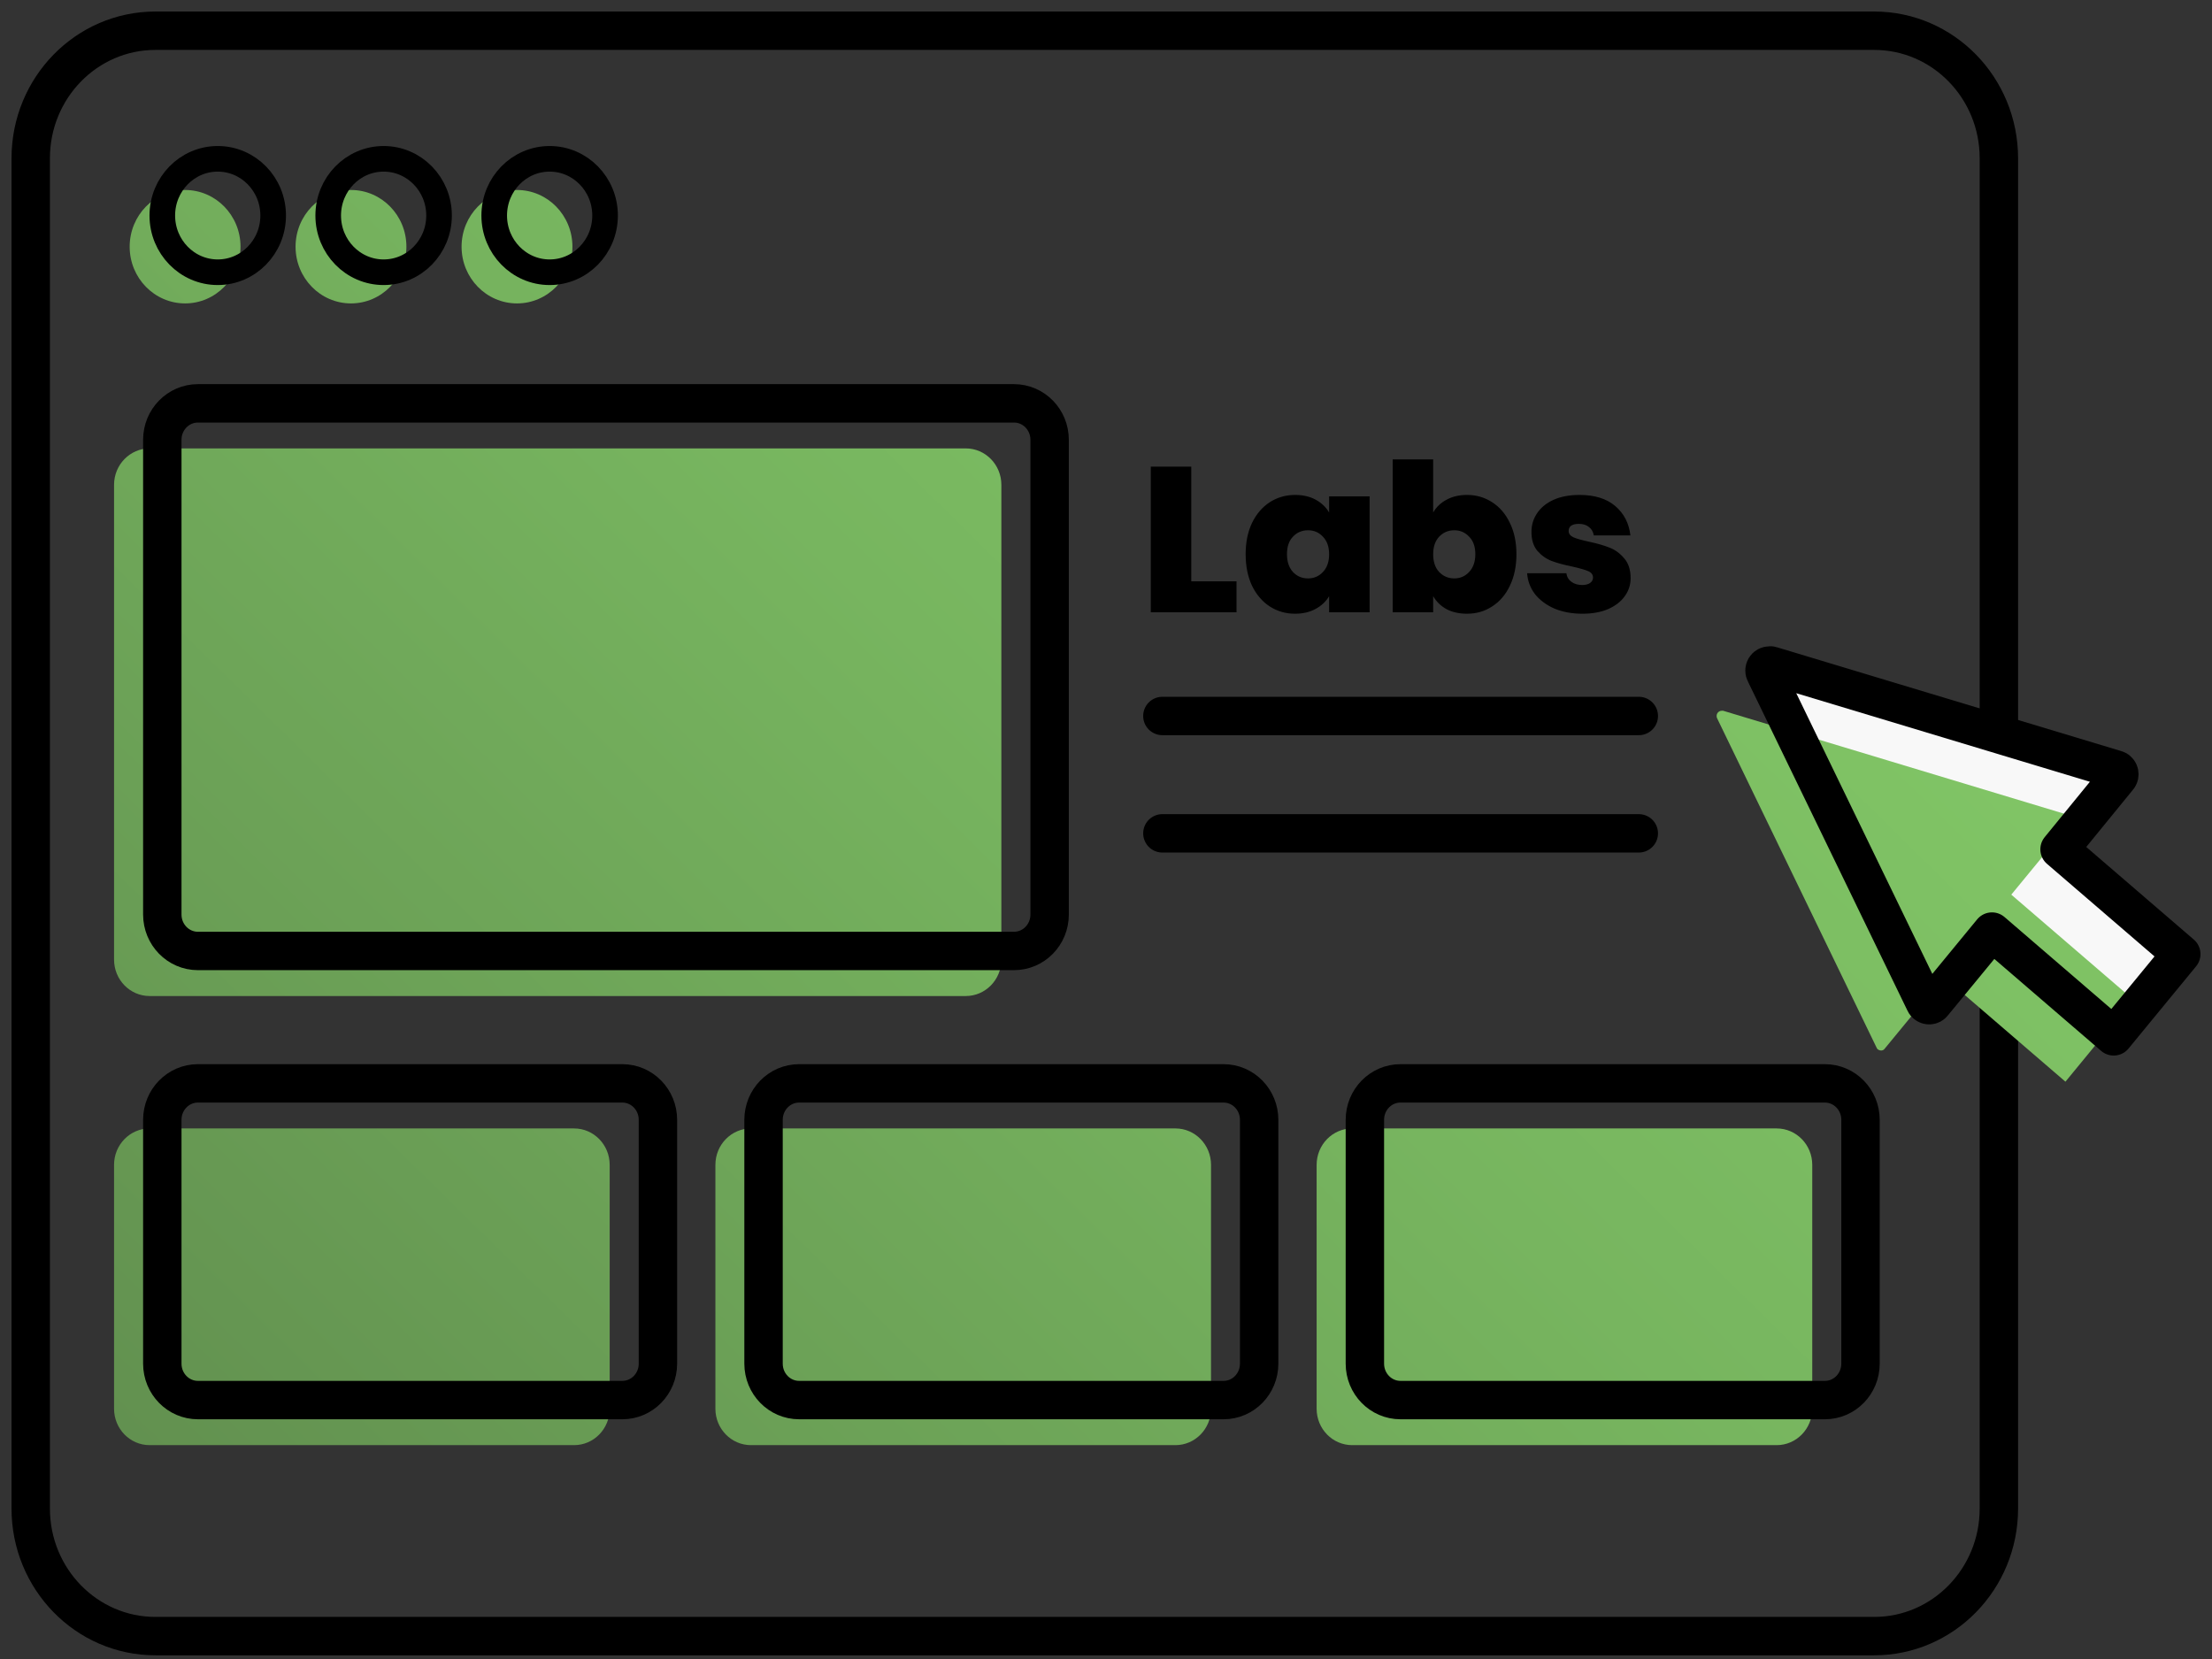 <svg xmlns="http://www.w3.org/2000/svg" width="144" height="108" viewBox="0 0 144 108" fill="none"><rect x="0" y="0" width="144" height="108" fill="#333333" stroke="none"/><path d="M122.01 2H10.116C5.634 2 2 5.718 2 10.305V98.205C2 102.791 5.634 106.51 10.116 106.51H122.01C126.492 106.51 130.126 102.791 130.126 98.205V10.305C130.126 5.718 126.492 2 122.01 2Z" stroke="black" stroke-width="2.5" stroke-linecap="round" stroke-linejoin="round"></path><path d="M12.05 19.752C14.042 19.752 15.658 18.099 15.658 16.06C15.658 14.021 14.042 12.368 12.05 12.368C10.057 12.368 8.441 14.021 8.441 16.06C8.441 18.099 10.057 19.752 12.05 19.752Z" fill="url(#paint0_linear_2813_2827)"></path><path d="M22.849 19.752C24.841 19.752 26.457 18.099 26.457 16.06C26.457 14.021 24.841 12.368 22.849 12.368C20.856 12.368 19.241 14.021 19.241 16.06C19.241 18.099 20.856 19.752 22.849 19.752Z" fill="url(#paint1_linear_2813_2827)"></path><path d="M33.657 19.752C35.649 19.752 37.265 18.099 37.265 16.06C37.265 14.021 35.649 12.368 33.657 12.368C31.664 12.368 30.048 14.021 30.048 16.06C30.048 18.099 31.664 19.752 33.657 19.752Z" fill="url(#paint2_linear_2813_2827)"></path><path d="M62.871 29.191H9.741C8.462 29.191 7.425 30.253 7.425 31.562V62.47C7.425 63.78 8.462 64.841 9.741 64.841H62.871C64.151 64.841 65.188 63.78 65.188 62.47V31.562C65.188 30.253 64.151 29.191 62.871 29.191Z" fill="url(#paint3_linear_2813_2827)"></path><path d="M37.373 73.461H9.741C8.462 73.461 7.425 74.522 7.425 75.831V91.708C7.425 93.017 8.462 94.078 9.741 94.078H37.373C38.652 94.078 39.69 93.017 39.69 91.708V75.831C39.69 74.522 38.652 73.461 37.373 73.461Z" fill="url(#paint4_linear_2813_2827)"></path><path d="M76.52 73.461H48.889C47.609 73.461 46.572 74.522 46.572 75.831V91.708C46.572 93.017 47.609 94.078 48.889 94.078H76.52C77.8 94.078 78.837 93.017 78.837 91.708V75.831C78.837 74.522 77.8 73.461 76.52 73.461Z" fill="url(#paint5_linear_2813_2827)"></path><path d="M115.66 73.461H88.028C86.749 73.461 85.712 74.522 85.712 75.831V91.708C85.712 93.017 86.749 94.078 88.028 94.078H115.66C116.94 94.078 117.977 93.017 117.977 91.708V75.831C117.977 74.522 116.94 73.461 115.66 73.461Z" fill="url(#paint6_linear_2813_2827)"></path><path d="M14.175 17.723C16.167 17.723 17.783 16.07 17.783 14.031C17.783 11.992 16.167 10.339 14.175 10.339C12.182 10.339 10.566 11.992 10.566 14.031C10.566 16.07 12.182 17.723 14.175 17.723Z" stroke="black" stroke-width="1.667" stroke-linecap="round" stroke-linejoin="round"></path><path d="M24.974 17.723C26.967 17.723 28.582 16.07 28.582 14.031C28.582 11.992 26.967 10.339 24.974 10.339C22.981 10.339 21.366 11.992 21.366 14.031C21.366 16.07 22.981 17.723 24.974 17.723Z" stroke="black" stroke-width="1.667" stroke-linecap="round" stroke-linejoin="round"></path><path d="M35.782 17.723C37.774 17.723 39.39 16.07 39.39 14.031C39.39 11.992 37.774 10.339 35.782 10.339C33.789 10.339 32.173 11.992 32.173 14.031C32.173 16.07 33.789 17.723 35.782 17.723Z" stroke="black" stroke-width="1.667" stroke-linecap="round" stroke-linejoin="round"></path><path d="M66.013 26.258H12.883C11.604 26.258 10.566 27.319 10.566 28.628V59.537C10.566 60.846 11.604 61.907 12.883 61.907H66.013C67.293 61.907 68.33 60.846 68.33 59.537V28.628C68.33 27.319 67.293 26.258 66.013 26.258Z" stroke="black" stroke-width="2.5" stroke-linecap="round" stroke-linejoin="round"></path><path d="M40.515 70.527H12.883C11.604 70.527 10.566 71.589 10.566 72.898V88.774C10.566 90.083 11.604 91.144 12.883 91.144H40.515C41.794 91.144 42.831 90.083 42.831 88.774V72.898C42.831 71.589 41.794 70.527 40.515 70.527Z" stroke="black" stroke-width="2.5" stroke-linecap="round" stroke-linejoin="round"></path><path d="M79.654 70.527H52.022C50.743 70.527 49.706 71.589 49.706 72.898V88.774C49.706 90.083 50.743 91.144 52.022 91.144H79.654C80.933 91.144 81.97 90.083 81.97 88.774V72.898C81.97 71.589 80.933 70.527 79.654 70.527Z" stroke="black" stroke-width="2.5" stroke-linecap="round" stroke-linejoin="round"></path><path d="M118.801 70.527H91.17C89.89 70.527 88.853 71.589 88.853 72.898V88.774C88.853 90.083 89.89 91.144 91.17 91.144H118.801C120.081 91.144 121.118 90.083 121.118 88.774V72.898C121.118 71.589 120.081 70.527 118.801 70.527Z" stroke="black" stroke-width="2.5" stroke-linecap="round" stroke-linejoin="round"></path><path d="M77.551 37.842H80.497V39.859H74.915V30.378H77.551V37.842ZM81.091 36.08C81.091 35.3 81.23 34.619 81.508 34.036C81.795 33.453 82.181 33.005 82.665 32.691C83.158 32.377 83.705 32.22 84.306 32.22C84.826 32.22 85.274 32.323 85.651 32.53C86.027 32.736 86.319 33.014 86.525 33.363V32.314H89.161V39.859H86.525V38.81C86.319 39.16 86.023 39.438 85.637 39.644C85.26 39.85 84.817 39.953 84.306 39.953C83.705 39.953 83.158 39.797 82.665 39.483C82.181 39.169 81.795 38.721 81.508 38.138C81.23 37.546 81.091 36.86 81.091 36.08ZM86.525 36.08C86.525 35.596 86.39 35.215 86.121 34.937C85.861 34.659 85.538 34.52 85.153 34.52C84.758 34.52 84.431 34.659 84.171 34.937C83.911 35.206 83.781 35.587 83.781 36.08C83.781 36.564 83.911 36.95 84.171 37.237C84.431 37.515 84.758 37.654 85.153 37.654C85.538 37.654 85.861 37.515 86.121 37.237C86.39 36.959 86.525 36.573 86.525 36.08ZM93.299 33.363C93.505 33.005 93.797 32.727 94.173 32.53C94.55 32.323 94.994 32.22 95.505 32.22C96.105 32.22 96.648 32.377 97.132 32.691C97.625 33.005 98.011 33.453 98.289 34.036C98.576 34.619 98.719 35.3 98.719 36.08C98.719 36.86 98.576 37.546 98.289 38.138C98.011 38.721 97.625 39.169 97.132 39.483C96.648 39.797 96.105 39.953 95.505 39.953C94.994 39.953 94.55 39.855 94.173 39.658C93.797 39.451 93.505 39.169 93.299 38.81V39.859H90.663V29.907H93.299V33.363ZM96.043 36.08C96.043 35.587 95.908 35.206 95.639 34.937C95.379 34.659 95.056 34.52 94.671 34.52C94.285 34.52 93.958 34.659 93.689 34.937C93.429 35.215 93.299 35.596 93.299 36.08C93.299 36.573 93.429 36.959 93.689 37.237C93.958 37.515 94.285 37.654 94.671 37.654C95.056 37.654 95.379 37.515 95.639 37.237C95.908 36.95 96.043 36.564 96.043 36.08ZM103.019 39.953C102.337 39.953 101.727 39.841 101.189 39.617C100.66 39.384 100.239 39.07 99.925 38.676C99.62 38.272 99.45 37.82 99.414 37.318H101.969C102.005 37.56 102.117 37.748 102.306 37.882C102.494 38.017 102.727 38.084 103.005 38.084C103.22 38.084 103.391 38.039 103.516 37.95C103.642 37.86 103.704 37.743 103.704 37.6C103.704 37.412 103.601 37.273 103.395 37.183C103.189 37.093 102.848 36.995 102.373 36.887C101.835 36.779 101.387 36.658 101.028 36.524C100.669 36.389 100.356 36.17 100.087 35.865C99.827 35.56 99.697 35.148 99.697 34.628C99.697 34.179 99.818 33.776 100.06 33.417C100.302 33.05 100.656 32.758 101.122 32.543C101.597 32.328 102.167 32.22 102.83 32.22C103.817 32.22 104.592 32.462 105.157 32.947C105.722 33.431 106.049 34.067 106.139 34.856H103.758C103.713 34.614 103.606 34.43 103.435 34.305C103.274 34.17 103.054 34.103 102.776 34.103C102.561 34.103 102.395 34.144 102.279 34.224C102.171 34.305 102.117 34.417 102.117 34.56C102.117 34.74 102.221 34.879 102.427 34.977C102.633 35.067 102.965 35.161 103.422 35.26C103.969 35.376 104.422 35.506 104.78 35.65C105.148 35.793 105.466 36.026 105.735 36.349C106.013 36.663 106.152 37.093 106.152 37.64C106.152 38.08 106.022 38.474 105.762 38.824C105.511 39.173 105.148 39.451 104.673 39.658C104.207 39.855 103.655 39.953 103.019 39.953Z" fill="black"></path><path d="M75.67 46.61H106.685" stroke="black" stroke-width="2.5" stroke-linecap="round" stroke-linejoin="round"></path><path d="M75.67 54.25H106.685" stroke="black" stroke-width="2.5" stroke-linecap="round" stroke-linejoin="round"></path><path d="M137.875 50.175C137.905 50.205 137.929 50.24 137.945 50.28C137.961 50.319 137.969 50.362 137.969 50.405C137.969 50.447 137.961 50.49 137.945 50.529C137.929 50.569 137.905 50.605 137.875 50.635L134.075 55.29L142 62.112L137.6 67.466L129.676 60.645L125.834 65.318C125.808 65.353 125.774 65.382 125.735 65.403C125.696 65.423 125.653 65.435 125.609 65.437C125.569 65.441 125.528 65.436 125.489 65.422C125.45 65.409 125.415 65.388 125.384 65.36C125.351 65.337 125.324 65.305 125.309 65.266L114.91 43.814C114.881 43.763 114.866 43.706 114.867 43.647C114.868 43.589 114.884 43.532 114.914 43.482C114.944 43.432 114.986 43.391 115.037 43.364C115.088 43.337 115.145 43.324 115.202 43.328C115.234 43.315 115.269 43.315 115.302 43.328L137.75 50.098C137.799 50.108 137.843 50.135 137.875 50.175Z" fill="#F8F8F8"></path><path d="M134.734 53.108C134.798 53.164 134.838 53.243 134.846 53.329C134.853 53.415 134.828 53.501 134.775 53.568L130.934 58.241L138.859 65.062L134.459 70.417L126.534 63.595L122.693 68.268C122.667 68.305 122.634 68.335 122.595 68.356C122.555 68.376 122.512 68.387 122.468 68.387C122.387 68.387 122.308 68.36 122.243 68.311C122.209 68.284 122.183 68.249 122.168 68.208L111.785 46.764C111.76 46.712 111.748 46.655 111.75 46.598C111.752 46.54 111.768 46.484 111.797 46.434C111.827 46.385 111.868 46.344 111.916 46.315C111.965 46.286 112.02 46.271 112.077 46.27H112.177L134.626 53.048C134.666 53.057 134.704 53.078 134.734 53.108Z" fill="url(#paint7_linear_2813_2827)"></path><path d="M137.875 50.175C137.905 50.205 137.929 50.24 137.945 50.28C137.961 50.319 137.969 50.362 137.969 50.405C137.969 50.447 137.961 50.49 137.945 50.529C137.929 50.569 137.905 50.605 137.875 50.635L134.075 55.29L142 62.112L137.6 67.466L129.676 60.645L125.834 65.318C125.808 65.353 125.774 65.382 125.735 65.403C125.696 65.423 125.653 65.435 125.609 65.437C125.569 65.441 125.528 65.436 125.489 65.422C125.45 65.409 125.415 65.388 125.384 65.36C125.351 65.337 125.324 65.305 125.309 65.266L114.91 43.814C114.881 43.763 114.866 43.706 114.867 43.647C114.868 43.589 114.884 43.532 114.914 43.482C114.944 43.432 114.986 43.391 115.037 43.364C115.088 43.337 115.145 43.324 115.202 43.328C115.234 43.315 115.269 43.315 115.302 43.328L137.75 50.098C137.799 50.108 137.843 50.135 137.875 50.175Z" stroke="black" stroke-width="2.5" stroke-linecap="round" stroke-linejoin="round"></path><defs><linearGradient id="paint0_linear_2813_2827" x1="52.755" y1="-27.229" x2="-96.858" y2="124.714" gradientUnits="userSpaceOnUse"><stop stop-color="#80C465"></stop><stop offset="0.2" stop-color="#77B55F"></stop><stop offset="0.58" stop-color="#608D4E"></stop><stop offset="1" stop-color="#425938"></stop></linearGradient><linearGradient id="paint1_linear_2813_2827" x1="58.372" y1="-21.704" x2="-91.242" y2="130.239" gradientUnits="userSpaceOnUse"><stop stop-color="#80C465"></stop><stop offset="0.2" stop-color="#77B55F"></stop><stop offset="0.58" stop-color="#608D4E"></stop><stop offset="1" stop-color="#425938"></stop></linearGradient><linearGradient id="paint2_linear_2813_2827" x1="63.98" y1="-16.187" x2="-85.634" y2="135.765" gradientUnits="userSpaceOnUse"><stop stop-color="#80C465"></stop><stop offset="0.2" stop-color="#77B55F"></stop><stop offset="0.58" stop-color="#608D4E"></stop><stop offset="1" stop-color="#425938"></stop></linearGradient><linearGradient id="paint3_linear_2813_2827" x1="79.546" y1="1.045" x2="-70.068" y2="152.989" gradientUnits="userSpaceOnUse"><stop stop-color="#80C465"></stop><stop offset="0.2" stop-color="#77B55F"></stop><stop offset="0.58" stop-color="#608D4E"></stop><stop offset="1" stop-color="#425938"></stop></linearGradient><linearGradient id="paint4_linear_2813_2827" x1="90.87" y1="12.189" x2="-58.744" y2="164.141" gradientUnits="userSpaceOnUse"><stop stop-color="#80C465"></stop><stop offset="0.2" stop-color="#77B55F"></stop><stop offset="0.58" stop-color="#608D4E"></stop><stop offset="1" stop-color="#425938"></stop></linearGradient><linearGradient id="paint5_linear_2813_2827" x1="111.193" y1="32.21" x2="-38.42" y2="184.153" gradientUnits="userSpaceOnUse"><stop stop-color="#80C465"></stop><stop offset="0.2" stop-color="#77B55F"></stop><stop offset="0.58" stop-color="#608D4E"></stop><stop offset="1" stop-color="#425938"></stop></linearGradient><linearGradient id="paint6_linear_2813_2827" x1="131.518" y1="52.221" x2="-18.096" y2="204.165" gradientUnits="userSpaceOnUse"><stop stop-color="#80C465"></stop><stop offset="0.2" stop-color="#77B55F"></stop><stop offset="0.58" stop-color="#608D4E"></stop><stop offset="1" stop-color="#425938"></stop></linearGradient><linearGradient id="paint7_linear_2813_2827" x1="130.184" y1="50.899" x2="-19.43" y2="202.851" gradientUnits="userSpaceOnUse"><stop stop-color="#80C465"></stop><stop offset="0.2" stop-color="#77B55F"></stop><stop offset="0.58" stop-color="#608D4E"></stop><stop offset="1" stop-color="#425938"></stop></linearGradient></defs></svg>